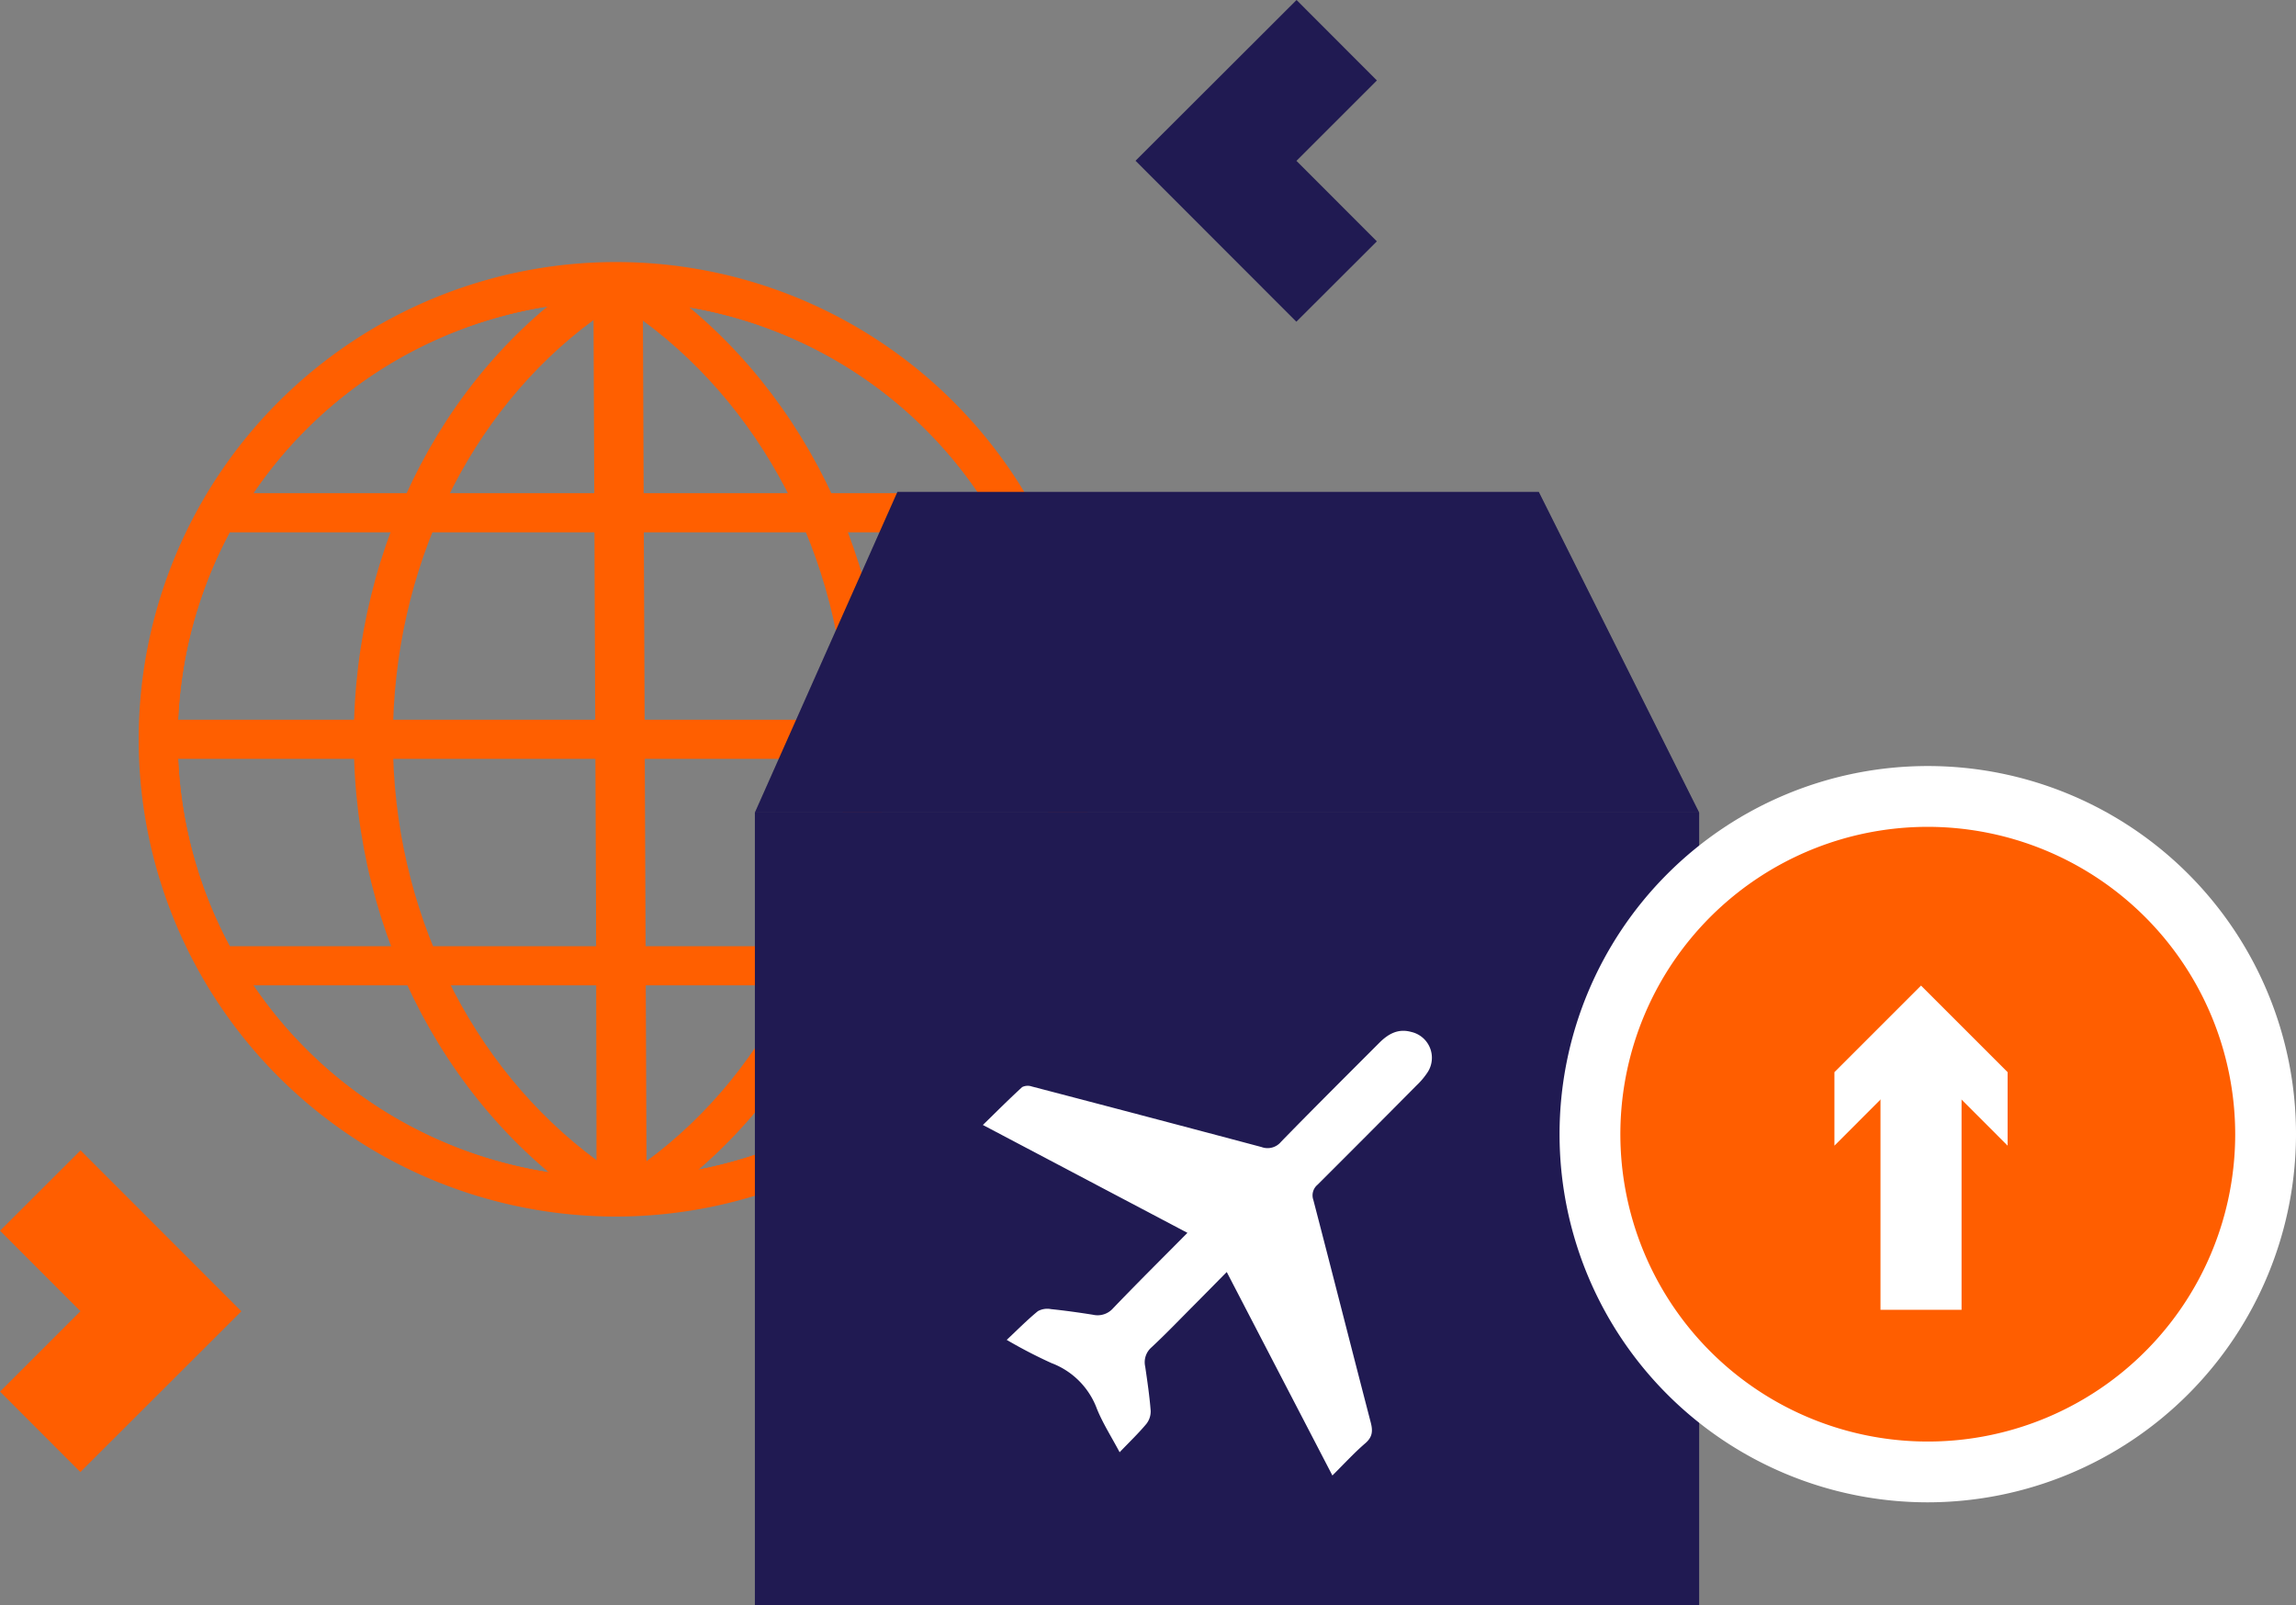 <svg xmlns="http://www.w3.org/2000/svg" xmlns:xlink="http://www.w3.org/1999/xlink" width="437.212" height="305.738" viewBox="0 0 437.212 305.738">
  <rect x="0" y="0" width="437.212" height="305.738" fill="#808080" stroke="none"/>
  <defs>
    <clipPath id="clip-path">
      <circle id="Ellipse_69" data-name="Ellipse 69" cx="87.181" cy="87.181" r="87.181" fill="none"/>
    </clipPath>
  </defs>
  <g id="Group_10239" data-name="Group 10239" transform="translate(-928.259 -1001.765)">
    <g id="Group_10238" data-name="Group 10238" transform="translate(954.657 1051.668)">
      <g id="Group_10233" data-name="Group 10233">
        <g id="Group_10232" data-name="Group 10232" transform="translate(3.724 3.724)">
          <g id="Group_10231" data-name="Group 10231" clip-path="url(#clip-path)">
            <path id="Path_12049" data-name="Path 12049" d="M1034.725,1212.992a90.9,90.9,0,1,1,90.906-90.9A91.008,91.008,0,0,1,1034.725,1212.992Zm0-174.362a83.457,83.457,0,1,0,83.456,83.457A83.552,83.552,0,0,0,1034.725,1038.63Z" transform="translate(-947.545 -1034.907)" fill="#ff5f00"/>
            <rect id="Rectangle_1761" data-name="Rectangle 1761" width="7.448" height="175.065" transform="translate(83.457 -0.352)" fill="#ff5f00"/>
            <g id="Group_10230" data-name="Group 10230" transform="translate(11.444 40.312)">
              <rect id="Rectangle_1762" data-name="Rectangle 1762" width="151.475" height="7.448" fill="#ff5f00"/>
              <rect id="Rectangle_1763" data-name="Rectangle 1763" width="151.475" height="7.448" transform="translate(0 86.291)" fill="#ff5f00"/>
            </g>
            <rect id="Rectangle_1764" data-name="Rectangle 1764" width="173.824" height="7.448" transform="translate(1.132 83.458)" fill="#ff5f00"/>
            <path id="Path_12050" data-name="Path 12050" d="M1021.815,1217.125l-5.713-3.537c-29.686-18.376-48.128-53.032-48.128-90.445,0-37.526,18.162-72.013,47.4-90l5.649-3.476Zm-8.187-173.833c-23.723,17.44-38.206,47.4-38.206,79.851,0,32.369,14.745,62.479,38.885,80.246Z" transform="translate(-930.727 -1035.962)" fill="#ff5f00"/>
            <path id="Path_12051" data-name="Path 12051" d="M996.8,1217.123,996,1029.667l5.713,3.537c29.686,18.375,48.126,53.031,48.126,90.443,0,37.524-18.161,72.012-47.4,90Zm6.714-173.721.679,160.1c23.721-17.442,38.2-47.394,38.2-79.851C1042.4,1091.276,1027.651,1061.168,1003.512,1043.4Z" transform="translate(-911.209 -1035.962)" fill="#ff5f00"/>
          </g>
        </g>
        <path id="Path_12052" data-name="Path 12052" d="M1034.725,1212.992a90.9,90.9,0,1,1,90.906-90.9A91.008,91.008,0,0,1,1034.725,1212.992Zm0-174.362a83.457,83.457,0,1,0,83.456,83.457A83.552,83.552,0,0,0,1034.725,1038.63Z" transform="translate(-943.821 -1031.183)" fill="#ff5f00"/>
      </g>
      <rect id="Rectangle_1765" data-name="Rectangle 1765" width="179.811" height="150.973" transform="translate(117.35 104.862)" fill="#201a52"/>
      <path id="Path_12053" data-name="Path 12053" d="M1192.811,1118.068H1013L1040.141,1057h122.135Z" transform="translate(-895.65 -1013.206)" fill="#201a52"/>
      <path id="Path_12054" data-name="Path 12054" d="M1192.811,1118.068H1013L1040.141,1057h122.135Z" transform="translate(-895.65 -1013.206)" fill="#201a52" opacity="0.2"/>
      <g id="Group_10237" data-name="Group 10237" transform="translate(270.578 96.002)">
        <g id="Group_10234" data-name="Group 10234">
          <circle id="Ellipse_70" data-name="Ellipse 70" cx="64.329" cy="64.329" r="64.329" transform="translate(5.789 5.79)" fill="#ff5e00"/>
          <path id="Path_12055" data-name="Path 12055" d="M1173.447,1228.014a70.119,70.119,0,1,1,70.119-70.119A70.2,70.2,0,0,1,1173.447,1228.014Zm0-128.656a58.539,58.539,0,1,0,58.54,58.537A58.6,58.6,0,0,0,1173.447,1099.358Z" transform="translate(-1103.329 -1087.777)" fill="#fff"/>
        </g>
        <g id="Group_10236" data-name="Group 10236" transform="translate(52.342 41.814)">
          <rect id="Rectangle_1766" data-name="Rectangle 1766" width="15.439" height="50.638" transform="translate(8.77 11.117)" fill="#fff"/>
          <g id="Group_10235" data-name="Group 10235">
            <path id="Path_12056" data-name="Path 12056" d="M1167.164,1142.918l-16.49-16.5-16.489,16.5v-14l16.489-16.489,16.49,16.489Z" transform="translate(-1134.185 -1112.427)" fill="#fff"/>
          </g>
        </g>
      </g>
      <path id="Path_12057" data-name="Path 12057" d="M1077.547,1155.986l-38.954-20.546c2.568-2.5,4.974-4.916,7.483-7.216a2.38,2.38,0,0,1,1.84-.114q21.867,5.712,43.708,11.525a3.325,3.325,0,0,0,3.754-1c6.163-6.327,12.431-12.554,18.671-18.809,1.683-1.688,3.566-2.809,6.1-2.11a5.051,5.051,0,0,1,3.143,7.669,14.346,14.346,0,0,1-2.119,2.526q-9.4,9.483-18.855,18.916a2.624,2.624,0,0,0-.794,2.9c3.674,14.119,7.258,28.259,10.929,42.378.419,1.615.346,2.768-1.038,3.959-2.136,1.839-4.047,3.939-6.266,6.137-6.69-12.885-13.326-25.669-20.118-38.754-2.2,2.232-4.217,4.285-6.244,6.322-2.678,2.69-5.306,5.437-8.081,8.024a3.746,3.746,0,0,0-1.2,3.674c.409,2.8.821,5.6,1.042,8.408a3.857,3.857,0,0,1-.84,2.523c-1.5,1.791-3.2,3.42-5.074,5.375-1.569-2.955-3.2-5.5-4.32-8.256a14.769,14.769,0,0,0-8.667-8.728,92.4,92.4,0,0,1-8.514-4.417c2.1-1.968,3.93-3.827,5.939-5.471a3.728,3.728,0,0,1,2.492-.385c2.673.275,5.338.65,7.991,1.07a3.924,3.924,0,0,0,3.851-1.254C1067.989,1165.551,1072.694,1160.888,1077.547,1155.986Z" transform="translate(-877.829 -971.074)" fill="#fff"/>
    </g>
    <path id="Path_12058" data-name="Path 12058" d="M943.559,1192.2l30.663-30.618L943.6,1130.929l-15.331,15.306,15.312,15.332-15.319,15.312Z" transform="translate(0 89.94)" fill="#ff5e00"/>
    <path id="Path_12059" data-name="Path 12059" d="M1086.392,1001.765l-30.663,30.618,30.625,30.657,15.331-15.306-15.312-15.332,15.319-15.312Z" transform="translate(88.76)" fill="#201a52"/>
  </g>
</svg>
